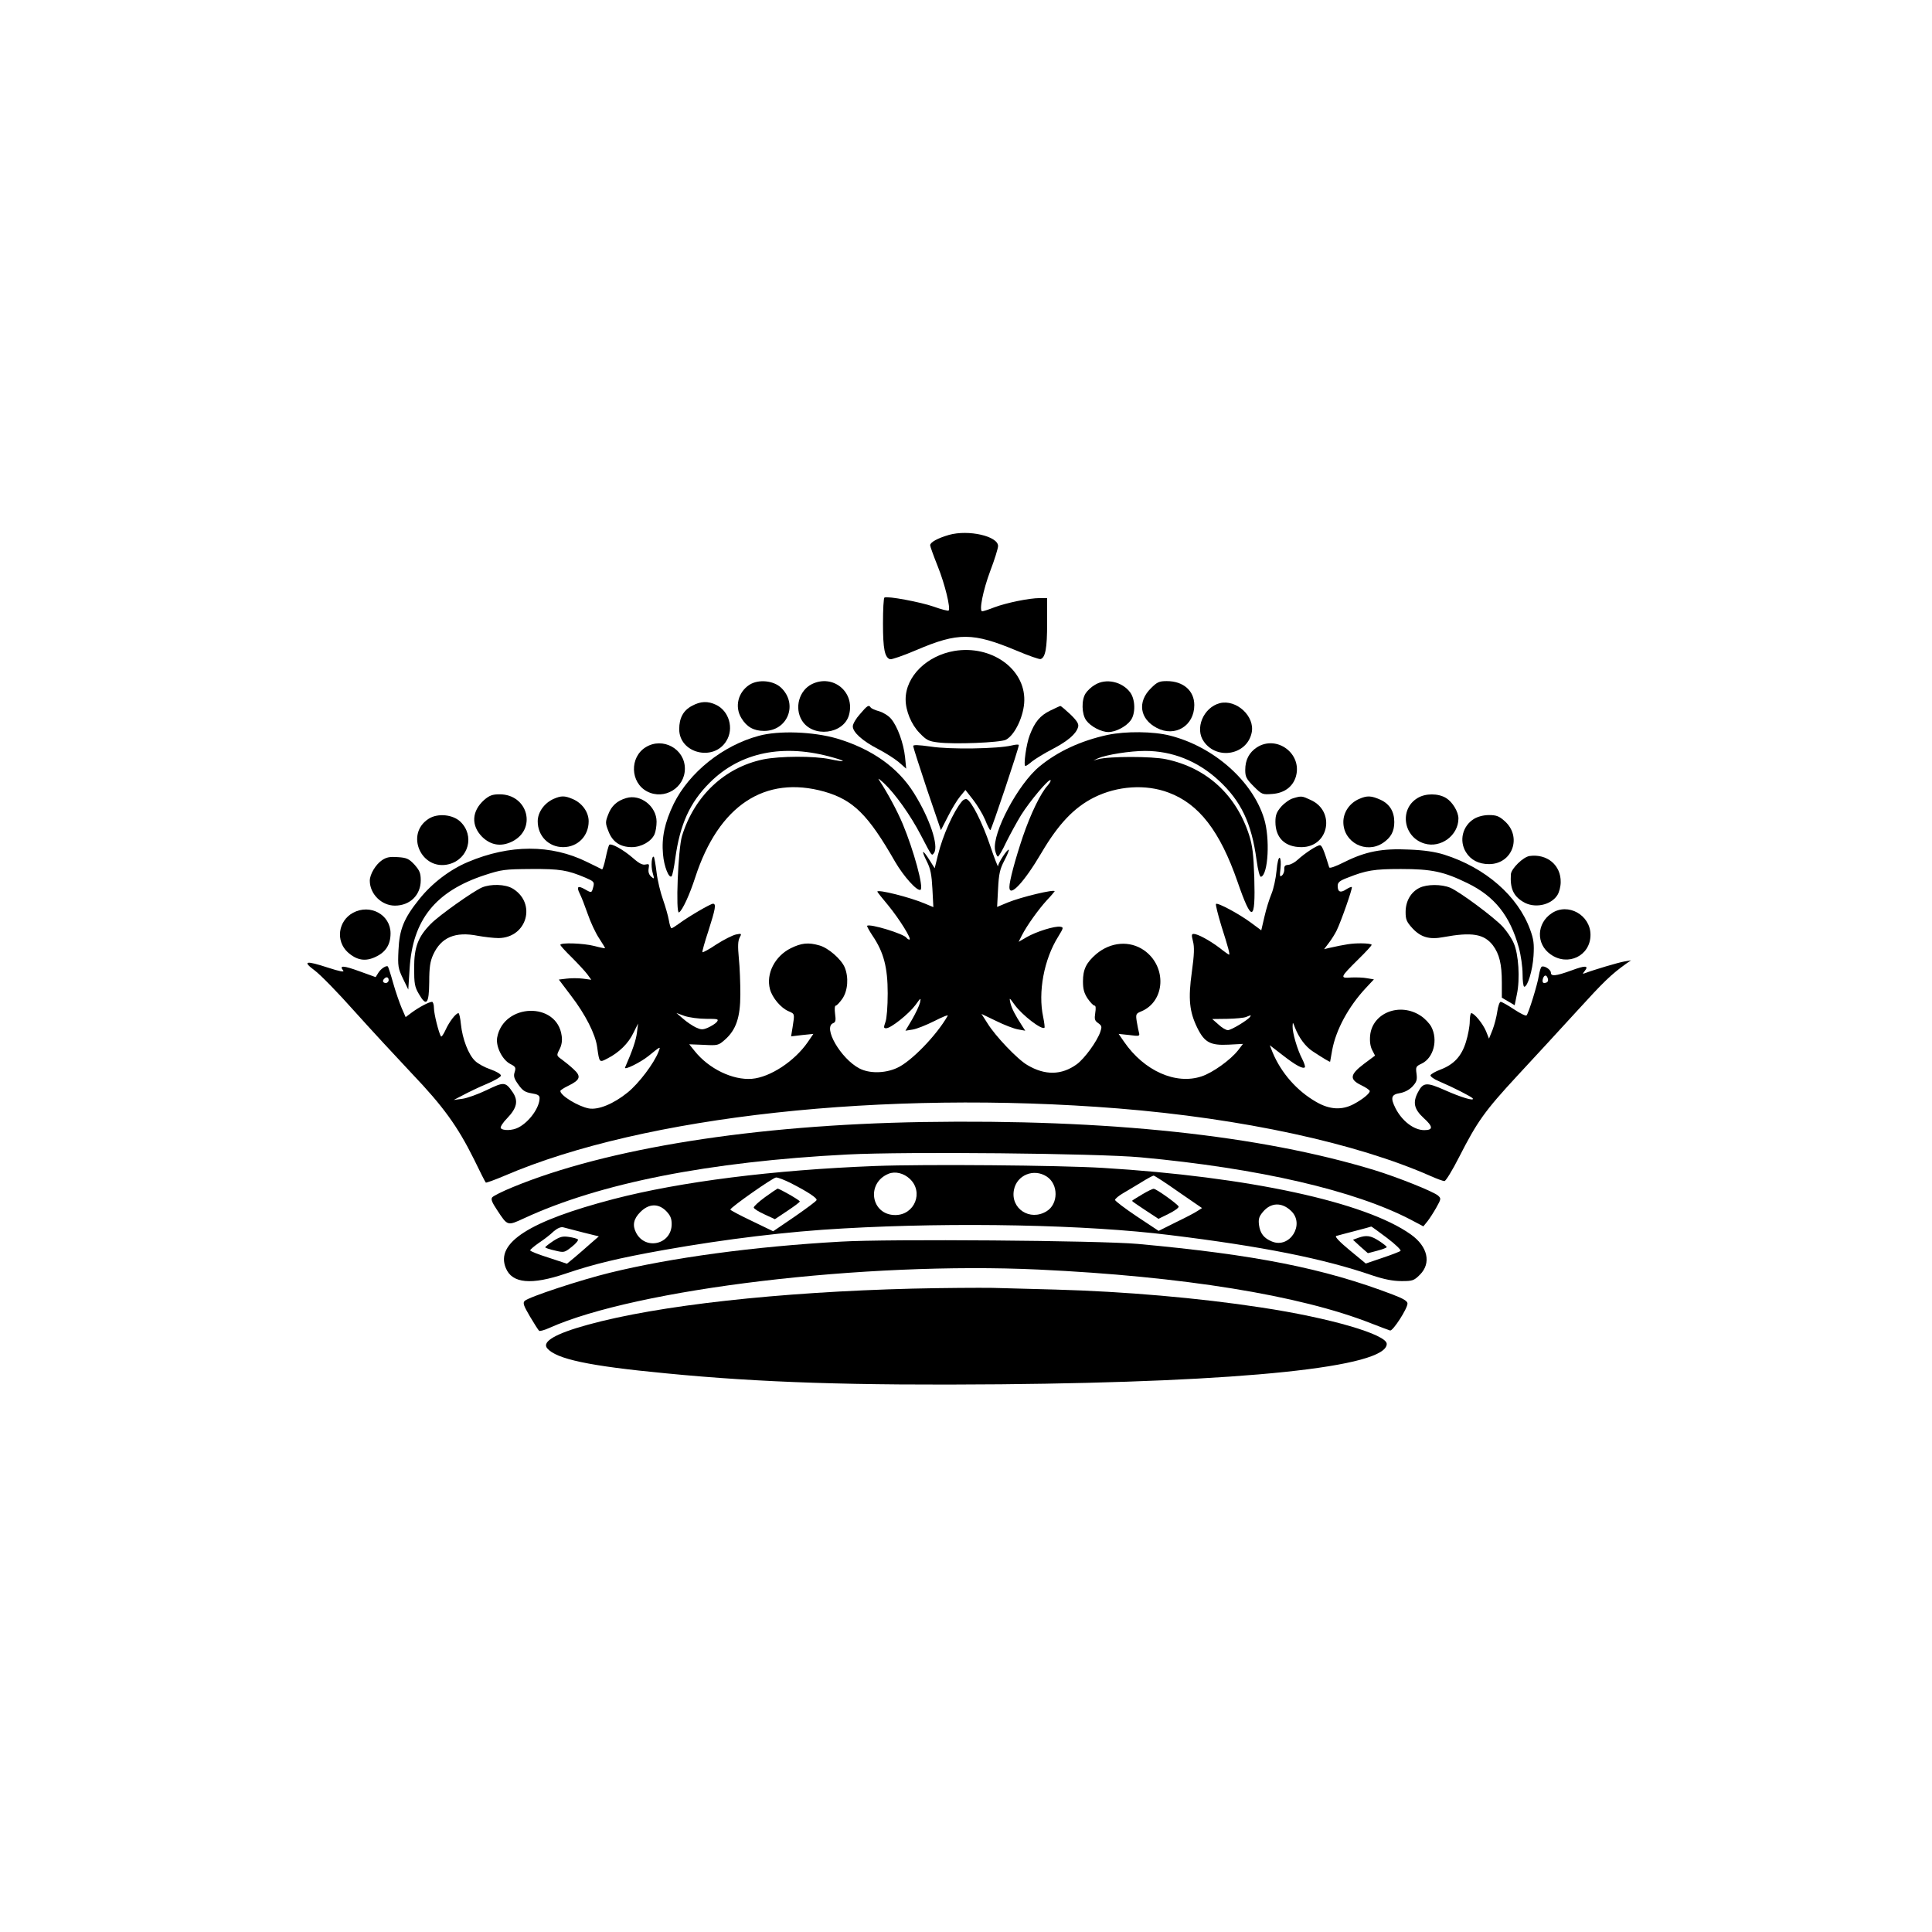 <?xml version="1.0" standalone="no"?>
<!DOCTYPE svg PUBLIC "-//W3C//DTD SVG 20010904//EN"
 "http://www.w3.org/TR/2001/REC-SVG-20010904/DTD/svg10.dtd">
<svg version="1.0" xmlns="http://www.w3.org/2000/svg"
 width="1024pt" height="1024pt" viewBox="0 0 1024 1024"
 preserveAspectRatio="xMidYMid meet">
<g transform="translate(0,1024) scale(0.1,-0.1)"
fill="#000000" stroke="none">
<path d="M5030 7405 c-59 -17 -100 -39 -100 -55 0 -6 18 -56 40 -111 39 -97
69 -223 58 -235 -3 -3 -39 6 -80 21 -69 24 -244 57 -260 48 -5 -2 -8 -64 -8
-138 0 -134 9 -179 37 -189 7 -3 71 19 141 49 220 94 299 93 529 -3 64 -27
123 -48 129 -45 25 9 34 58 34 188 l0 135 -39 0 c-56 0 -177 -25 -241 -49 -30
-12 -59 -21 -64 -21 -18 0 4 111 43 215 23 60 41 119 41 131 0 52 -156 88
-260 59z"/>
<path d="M5059 6790 c-147 -25 -259 -135 -259 -257 0 -60 30 -133 73 -177 37
-39 49 -45 99 -51 85 -11 328 -1 359 14 48 24 97 128 98 209 3 168 -175 294
-370 262z"/>
<path d="M3973 6611 c-61 -39 -81 -117 -43 -178 28 -46 65 -67 120 -67 125 0
181 142 90 229 -40 38 -119 46 -167 16z"/>
<path d="M4303 6614 c-68 -34 -93 -126 -53 -192 57 -94 222 -74 250 29 33 121
-85 218 -197 163z"/>
<path d="M5803 6610 c-18 -10 -40 -31 -49 -45 -23 -35 -21 -110 3 -143 24 -33
80 -62 118 -62 38 0 94 29 118 62 26 35 25 109 -2 147 -42 58 -129 78 -188 41z"/>
<path d="M6100 6592 c-73 -72 -59 -163 31 -210 97 -51 199 11 199 121 0 76
-58 127 -146 127 -40 0 -51 -5 -84 -38z"/>
<path d="M3668 6499 c-46 -24 -68 -64 -68 -124 0 -128 183 -173 250 -62 41 66
14 158 -54 191 -44 21 -82 20 -128 -5z"/>
<path d="M6465 6513 c-87 -23 -134 -135 -84 -204 70 -99 228 -70 253 47 19 87
-81 179 -169 157z"/>
<path d="M4558 6455 c-21 -23 -38 -52 -38 -65 0 -31 52 -78 134 -120 37 -19
86 -50 109 -69 l40 -35 -6 61 c-8 74 -40 163 -74 203 -13 16 -42 34 -63 40
-22 6 -42 15 -45 20 -10 16 -18 11 -57 -35z"/>
<path d="M5565 6473 c-52 -26 -80 -58 -107 -129 -18 -45 -35 -164 -23 -164 4
0 20 11 36 25 17 13 65 43 108 65 80 42 124 79 135 116 5 16 -4 32 -41 68 -27
25 -50 45 -53 44 -3 0 -28 -12 -55 -25z"/>
<path d="M4022 6340 c-191 -51 -369 -194 -451 -360 -48 -99 -65 -180 -57 -267
5 -65 32 -132 46 -117 4 5 13 47 19 94 25 181 77 296 182 401 162 163 393 210
658 133 72 -20 61 -25 -19 -8 -85 18 -267 17 -355 -1 -205 -43 -364 -193 -430
-405 -21 -68 -35 -417 -16 -406 18 11 56 93 86 186 124 381 369 543 685 454
152 -44 231 -121 374 -371 46 -79 118 -159 135 -149 18 11 -36 209 -94 348
-30 72 -83 169 -122 228 -13 19 -8 16 21 -10 60 -56 142 -171 197 -277 60
-115 57 -111 70 -93 25 38 -23 182 -106 315 -85 137 -223 235 -410 291 -125
36 -307 43 -413 14z"/>
<path d="M5871 6345 c-143 -31 -265 -88 -361 -167 -114 -93 -252 -354 -236
-444 4 -19 11 -34 15 -34 5 0 25 35 45 78 21 42 56 106 78 142 45 72 147 194
156 185 3 -3 -4 -15 -15 -28 -37 -40 -90 -149 -132 -272 -40 -119 -71 -234
-71 -267 0 -58 79 27 170 182 90 153 173 240 278 293 124 62 275 72 396 26
161 -60 272 -204 365 -472 76 -220 96 -215 89 22 -4 124 -10 170 -27 224 -69
215 -226 358 -441 403 -75 16 -301 16 -360 0 l-25 -7 25 12 c44 19 170 39 249
39 144 0 278 -53 389 -155 119 -109 176 -228 202 -423 8 -58 17 -91 24 -89 38
12 48 205 16 308 -61 199 -266 381 -498 440 -89 23 -235 24 -331 4z"/>
<path d="M3423 6280 c-87 -53 -83 -188 7 -235 91 -47 200 19 200 121 0 105
-117 169 -207 114z"/>
<path d="M4840 6286 c0 -6 33 -109 73 -229 l74 -217 37 72 c20 40 49 88 65
107 l28 34 40 -51 c22 -28 51 -76 64 -106 12 -31 25 -56 28 -56 6 1 152 437
151 451 0 4 -17 3 -37 -2 -73 -18 -332 -22 -430 -6 -65 9 -93 10 -93 3z"/>
<path d="M6662 6279 c-41 -27 -62 -66 -62 -120 0 -36 6 -48 45 -87 44 -44 46
-44 100 -40 64 5 109 40 124 94 33 120 -102 220 -207 153z"/>
<path d="M2566 6000 c-66 -59 -70 -135 -11 -195 46 -45 100 -54 158 -26 134
65 86 251 -65 251 -38 0 -54 -6 -82 -30z"/>
<path d="M7513 6010 c-98 -59 -75 -208 37 -241 86 -26 180 43 180 133 0 35
-31 87 -65 108 -42 26 -110 26 -152 0z"/>
<path d="M2935 6006 c-50 -22 -85 -71 -85 -119 0 -78 58 -137 135 -137 77 0
135 59 135 137 0 49 -35 98 -87 119 -40 17 -59 17 -98 0z"/>
<path d="M3319 6010 c-48 -14 -78 -41 -95 -86 -16 -41 -16 -47 1 -90 21 -56
62 -84 124 -84 50 0 103 30 120 68 6 13 11 43 11 67 0 81 -85 148 -161 125z"/>
<path d="M6854 6009 c-18 -5 -46 -25 -63 -44 -25 -29 -31 -45 -31 -81 0 -85
51 -134 138 -134 145 0 182 190 49 250 -47 22 -49 22 -93 9z"/>
<path d="M7205 6006 c-52 -22 -85 -71 -85 -123 0 -108 121 -171 211 -110 41
28 59 60 59 110 0 56 -25 96 -73 118 -49 22 -71 23 -112 5z"/>
<path d="M5098 5992 c-44 -52 -101 -179 -127 -285 l-17 -69 -29 46 c-37 58
-44 52 -12 -11 19 -38 25 -69 29 -145 l5 -96 -43 18 c-79 34 -254 78 -254 64
0 -2 26 -35 58 -73 59 -72 127 -181 112 -181 -5 0 -11 4 -15 9 -12 21 -196 77
-209 64 -2 -2 11 -26 29 -53 59 -87 80 -168 80 -305 0 -69 -5 -134 -12 -152
-10 -29 -10 -33 4 -33 25 0 120 76 155 123 29 40 30 41 24 12 -4 -16 -23 -56
-42 -89 l-35 -59 38 6 c21 3 73 24 115 45 43 22 75 35 71 28 -59 -104 -196
-245 -270 -277 -65 -29 -146 -29 -198 -2 -99 52 -195 218 -139 240 13 5 15 15
10 50 -3 24 -2 43 4 43 5 0 21 17 35 37 29 43 34 113 12 166 -19 44 -87 103
-134 116 -59 17 -95 13 -152 -15 -84 -42 -132 -135 -110 -217 12 -45 58 -100
99 -117 33 -14 32 -13 21 -84 l-8 -49 59 7 59 6 -30 -44 c-70 -101 -199 -186
-296 -194 -101 -8 -228 53 -303 147 l-29 36 77 -3 c74 -4 78 -3 112 27 59 52
82 118 82 241 0 58 -3 144 -8 191 -6 63 -5 91 4 109 12 22 11 23 -19 17 -18
-4 -64 -27 -103 -52 -38 -26 -72 -44 -75 -42 -2 3 12 54 32 114 37 116 42 143
24 143 -13 0 -131 -69 -178 -104 -19 -14 -38 -26 -42 -26 -4 0 -10 19 -14 43
-4 23 -18 72 -31 109 -13 36 -29 101 -34 144 -5 42 -12 79 -14 82 -12 11 -17
-49 -7 -83 10 -35 9 -36 -8 -21 -12 11 -16 25 -13 43 4 23 2 25 -16 21 -16 -4
-34 5 -67 34 -49 43 -116 81 -126 70 -3 -4 -12 -35 -19 -70 -7 -34 -16 -61
-19 -60 -3 2 -40 20 -81 40 -189 93 -408 93 -630 -1 -95 -40 -190 -112 -257
-196 -83 -103 -106 -161 -111 -272 -4 -84 -2 -96 24 -150 l28 -58 7 110 c16
260 137 411 399 497 89 29 105 31 245 32 154 1 193 -6 288 -46 44 -19 48 -23
42 -47 -9 -35 -9 -35 -44 -15 -38 22 -47 15 -28 -23 8 -15 27 -64 42 -107 15
-44 42 -102 61 -130 18 -27 32 -51 31 -52 -1 -1 -27 4 -57 12 -58 15 -180 19
-180 6 0 -4 27 -34 61 -67 33 -33 70 -73 82 -89 l21 -29 -45 6 c-24 3 -63 3
-86 0 l-41 -5 65 -86 c76 -99 129 -204 138 -271 12 -85 11 -84 55 -61 61 31
111 80 137 135 l25 50 -6 -48 c-5 -40 -23 -94 -63 -185 -7 -17 82 27 123 60
68 55 66 54 54 23 -23 -60 -104 -168 -164 -216 -74 -60 -155 -93 -205 -84 -58
11 -152 69 -151 93 1 4 19 16 42 27 64 31 70 50 28 88 -19 18 -48 41 -63 52
-28 20 -28 21 -11 54 11 21 15 46 11 71 -24 182 -309 174 -342 -10 -8 -47 28
-119 71 -140 27 -14 29 -19 22 -42 -7 -21 -4 -34 19 -66 23 -33 36 -41 71 -47
32 -5 42 -11 42 -25 0 -50 -54 -126 -112 -156 -32 -17 -84 -18 -94 -3 -3 6 12
30 34 52 52 54 60 92 30 137 -39 57 -46 57 -139 12 -46 -22 -104 -43 -129 -46
l-45 -6 50 26 c28 15 84 42 125 59 41 17 75 37 75 44 0 8 -24 22 -55 33 -30
10 -67 30 -82 45 -35 33 -67 116 -75 194 -3 32 -9 59 -13 59 -14 0 -49 -46
-68 -88 -11 -24 -22 -40 -25 -35 -12 20 -37 120 -37 150 0 18 -5 33 -10 33
-16 0 -70 -29 -108 -57 l-32 -24 -21 48 c-11 26 -32 86 -45 132 -13 47 -26 86
-28 88 -7 8 -36 -10 -50 -32 l-15 -24 -86 31 c-85 31 -109 32 -86 4 8 -10 -18
-5 -80 15 -119 39 -138 35 -72 -14 29 -21 123 -117 210 -215 87 -97 225 -246
306 -332 166 -174 242 -279 329 -454 32 -66 60 -122 63 -124 2 -2 47 14 101
37 736 316 2010 455 3250 356 658 -53 1263 -184 1658 -359 32 -14 64 -26 72
-26 7 0 42 57 78 128 96 188 135 243 307 429 86 92 228 247 316 343 144 158
181 194 263 253 l25 17 -35 -6 c-31 -5 -165 -45 -209 -62 -14 -5 -14 -4 -2 11
24 30 4 31 -71 3 -83 -30 -108 -32 -108 -11 0 16 -36 39 -49 31 -5 -3 -11 -25
-15 -48 -7 -46 -54 -198 -65 -210 -4 -4 -33 10 -66 32 -33 22 -65 40 -71 40
-6 0 -14 -23 -18 -51 -4 -28 -15 -71 -25 -97 l-19 -47 -16 40 c-17 40 -62 95
-78 95 -4 0 -8 -20 -8 -44 0 -24 -9 -73 -20 -108 -23 -76 -64 -120 -135 -147
-27 -10 -51 -24 -53 -30 -2 -6 18 -21 45 -32 75 -32 173 -82 179 -91 10 -16
-63 6 -148 44 -97 43 -115 42 -143 -12 -28 -54 -20 -89 31 -136 50 -45 51 -64
3 -64 -55 0 -118 48 -153 117 -27 54 -22 72 23 79 24 4 50 17 67 35 22 24 26
34 22 67 -5 37 -4 40 28 55 62 30 87 125 50 195 -9 17 -34 44 -56 58 -110 73
-256 16 -268 -104 -3 -32 1 -59 11 -78 l15 -29 -59 -44 c-75 -57 -78 -82 -14
-113 25 -12 45 -26 45 -31 0 -13 -38 -44 -85 -69 -62 -33 -127 -30 -198 11
-102 58 -186 153 -232 263 l-15 38 70 -54 c68 -53 106 -73 116 -63 3 3 -3 22
-14 44 -26 49 -52 140 -51 172 1 25 1 25 12 -4 21 -55 56 -102 94 -127 58 -38
93 -59 93 -55 0 2 5 30 11 62 20 107 86 229 177 327 l44 47 -36 6 c-19 4 -57
5 -84 4 -62 -5 -60 0 37 96 39 38 71 73 71 77 0 5 -26 8 -57 8 -51 0 -80 -5
-171 -25 l-24 -6 25 33 c14 18 32 47 41 65 23 46 86 226 81 231 -2 3 -16 -3
-30 -12 -30 -20 -45 -14 -45 18 0 19 10 28 53 44 98 39 140 46 282 46 164 0
228 -14 353 -75 144 -70 225 -172 272 -341 11 -40 20 -103 20 -140 0 -38 4
-68 9 -68 18 0 44 87 49 163 4 64 1 88 -18 140 -65 178 -237 328 -455 397 -48
15 -107 24 -186 27 -143 7 -231 -10 -343 -66 -50 -25 -79 -35 -81 -28 -28 92
-39 117 -49 117 -16 0 -81 -43 -118 -77 -15 -14 -37 -26 -50 -27 -17 -1 -22
-7 -21 -23 1 -11 -4 -26 -12 -33 -12 -10 -13 -5 -8 38 3 28 1 52 -4 55 -6 4
-13 -23 -17 -68 -4 -42 -16 -97 -27 -123 -11 -26 -28 -80 -37 -120 l-17 -73
-54 40 c-63 47 -177 108 -186 100 -3 -4 10 -55 28 -115 38 -119 47 -154 41
-154 -2 0 -25 16 -50 36 -53 40 -116 74 -137 74 -12 0 -12 -7 -4 -39 8 -30 7
-69 -6 -163 -20 -143 -13 -210 29 -296 38 -77 69 -94 166 -89 l76 4 -26 -34
c-40 -51 -135 -119 -193 -138 -137 -46 -305 29 -411 183 l-29 42 57 -6 c52 -7
56 -6 51 12 -3 10 -8 37 -12 60 -6 38 -4 42 23 53 129 53 138 238 16 324 -76
53 -177 45 -254 -20 -53 -46 -70 -81 -70 -145 0 -41 6 -62 25 -91 14 -20 30
-37 36 -37 7 0 8 -14 4 -39 -5 -33 -3 -41 16 -54 19 -14 20 -19 11 -46 -18
-52 -84 -142 -125 -172 -80 -58 -168 -60 -262 -4 -52 30 -170 154 -211 221
l-32 50 77 -37 c42 -21 94 -41 116 -45 l39 -7 -18 28 c-35 54 -54 90 -61 120
-6 29 -6 29 23 -11 40 -55 144 -135 158 -121 2 2 -1 28 -7 57 -28 131 4 305
80 426 28 46 29 49 11 52 -29 5 -128 -26 -178 -55 l-43 -25 17 34 c27 53 89
139 133 187 23 24 41 46 41 47 0 12 -177 -30 -250 -60 l-55 -23 5 96 c4 80 10
105 33 149 16 30 26 56 24 58 -6 7 -57 -70 -57 -87 0 -7 -20 43 -43 112 -41
121 -98 233 -123 243 -7 3 -19 -3 -26 -12z m3105 -936 c6 -16 -1 -26 -19 -26
-7 0 -10 8 -7 20 6 23 19 26 26 6z m-6143 -11 c0 -8 -7 -15 -15 -15 -16 0 -20
12 -8 23 11 12 23 8 23 -8z m1682 -205 c64 0 69 -1 57 -17 -8 -9 -29 -22 -47
-30 -28 -12 -37 -11 -65 2 -18 9 -48 29 -67 46 l-35 30 44 -16 c24 -8 75 -15
113 -15z m2884 11 c-11 -17 -100 -71 -118 -71 -10 0 -32 13 -50 30 l-33 29 80
1 c44 1 89 5 100 10 27 11 27 11 21 1z"/>
<path d="M2273 5901 c-129 -81 -39 -280 108 -241 103 28 136 151 59 225 -40
38 -119 46 -167 16z"/>
<path d="M7813 5900 c-61 -37 -81 -116 -43 -177 25 -41 68 -63 122 -63 125 0
177 146 82 229 -28 25 -43 31 -82 31 -29 0 -59 -8 -79 -20z"/>
<path d="M8107 5703 c-34 -5 -96 -66 -99 -96 -5 -75 13 -116 65 -147 58 -36
146 -19 181 35 10 15 18 46 18 69 2 90 -72 152 -165 139z"/>
<path d="M2025 5681 c-34 -23 -65 -75 -65 -109 0 -70 62 -132 133 -132 80 0
137 56 137 134 0 39 -6 52 -33 83 -29 31 -41 37 -88 40 -42 3 -60 0 -84 -16z"/>
<path d="M2554 5536 c-49 -22 -224 -146 -270 -192 -68 -69 -89 -123 -89 -234
0 -83 3 -101 25 -138 40 -70 54 -54 55 63 0 78 5 110 21 145 42 92 117 124
237 100 34 -6 83 -12 110 -12 150 2 202 184 75 262 -39 24 -117 26 -164 6z"/>
<path d="M7523 5534 c-46 -23 -73 -71 -73 -128 0 -40 5 -52 38 -88 44 -46 89
-59 162 -45 152 28 216 17 263 -44 34 -46 47 -99 47 -196 l0 -81 34 -20 34
-20 12 59 c17 80 9 212 -17 270 -11 26 -37 64 -57 86 -43 48 -231 188 -280
208 -46 19 -123 19 -163 -1z"/>
<path d="M1871 5402 c-79 -43 -93 -149 -28 -209 48 -43 94 -51 149 -24 53 25
78 65 78 124 0 99 -108 158 -199 109z"/>
<path d="M8225 5400 c-81 -53 -85 -163 -7 -218 92 -66 212 -8 212 103 0 105
-119 172 -205 115z"/>
<path d="M4890 4293 c-893 -15 -1673 -139 -2172 -345 -54 -22 -102 -46 -109
-54 -8 -10 -2 -26 26 -68 56 -85 54 -84 143 -43 402 186 978 300 1714 338 313
16 1321 6 1553 -15 629 -58 1137 -176 1435 -332 l64 -34 22 27 c11 14 33 48
47 73 25 45 26 48 9 63 -23 21 -216 98 -337 135 -607 185 -1413 271 -2395 255z"/>
<path d="M4640 4060 c-543 -21 -1032 -83 -1387 -175 -448 -117 -628 -232 -572
-366 33 -82 136 -91 318 -29 151 51 280 82 521 125 328 58 656 98 950 114 594
34 1291 20 1730 -35 490 -60 816 -125 1074 -214 63 -21 109 -30 154 -30 59 0
66 2 98 34 61 61 42 149 -48 213 -241 172 -860 306 -1633 353 -232 14 -943 20
-1205 10z m182 -68 c75 -70 26 -192 -77 -192 -129 0 -156 170 -35 219 35 14
80 3 112 -27z m726 12 c63 -41 62 -146 -1 -184 -88 -54 -192 14 -173 113 15
79 105 116 174 71z m698 -81 l125 -86 -25 -16 c-13 -9 -65 -36 -115 -60 l-90
-45 -116 77 c-63 42 -115 82 -115 87 0 6 19 22 43 36 23 13 67 40 97 58 30 19
59 34 64 35 4 1 64 -38 132 -86z m-2054 46 c90 -46 140 -79 136 -90 -2 -6 -55
-45 -117 -88 l-113 -77 -114 55 c-63 30 -114 57 -113 60 1 12 225 169 242 170
10 1 45 -13 79 -30z m2651 -147 c75 -71 -7 -202 -102 -162 -42 17 -62 43 -68
87 -4 32 0 45 21 70 42 50 100 52 149 5z m-3312 -1 c22 -23 29 -39 29 -69 0
-108 -140 -141 -189 -45 -20 39 -13 73 23 109 45 45 95 47 137 5z m-442 -113
l85 -21 -45 -39 c-24 -22 -62 -54 -84 -73 l-40 -33 -97 32 c-54 17 -98 34 -98
39 0 4 21 22 47 40 26 17 61 44 77 60 20 17 38 25 51 22 11 -3 58 -15 104 -27z
m4262 -29 c45 -34 77 -65 72 -69 -4 -4 -48 -21 -96 -37 l-88 -30 -86 71 c-51
42 -80 72 -71 75 7 2 51 14 98 26 47 12 86 23 88 24 2 0 39 -27 83 -60z"/>
<path d="M6053 3909 c-29 -17 -53 -32 -53 -34 0 -2 32 -24 70 -49 l70 -46 55
27 c30 15 54 32 52 38 -4 12 -118 94 -132 94 -5 1 -34 -13 -62 -30z"/>
<path d="M4055 3895 c-33 -24 -60 -49 -60 -55 0 -6 25 -22 56 -36 l56 -26 66
44 c36 24 66 46 66 50 1 6 -107 68 -118 68 -3 -1 -33 -21 -66 -45z"/>
<path d="M2933 3663 c-24 -16 -43 -31 -43 -34 0 -3 23 -11 51 -17 49 -12 51
-11 90 20 22 17 36 35 32 39 -5 4 -26 10 -48 13 -33 5 -47 1 -82 -21z"/>
<path d="M7198 3679 l-27 -10 39 -36 40 -35 50 13 c27 7 50 16 50 19 0 4 -18
18 -41 33 -43 28 -67 32 -111 16z"/>
<path d="M4455 3659 c-461 -26 -897 -85 -1223 -165 -155 -38 -429 -128 -451
-149 -11 -11 -6 -25 28 -83 23 -39 45 -73 49 -76 4 -2 28 4 52 15 462 208
1678 353 2595 310 764 -36 1384 -136 1762 -285 49 -19 94 -36 101 -38 15 -3
92 116 92 143 0 13 -22 26 -77 47 -366 140 -731 212 -1353 269 -203 18 -1320
27 -1575 12z"/>
<path d="M4835 3410 c-709 -18 -1348 -89 -1718 -191 -172 -47 -246 -90 -217
-125 48 -57 220 -94 630 -133 501 -49 993 -65 1775 -58 1284 12 2045 91 2045
214 0 50 -301 138 -665 193 -332 51 -728 85 -1090 95 -115 3 -266 7 -335 9
-69 1 -260 0 -425 -4z"/>
</g>
</svg>

